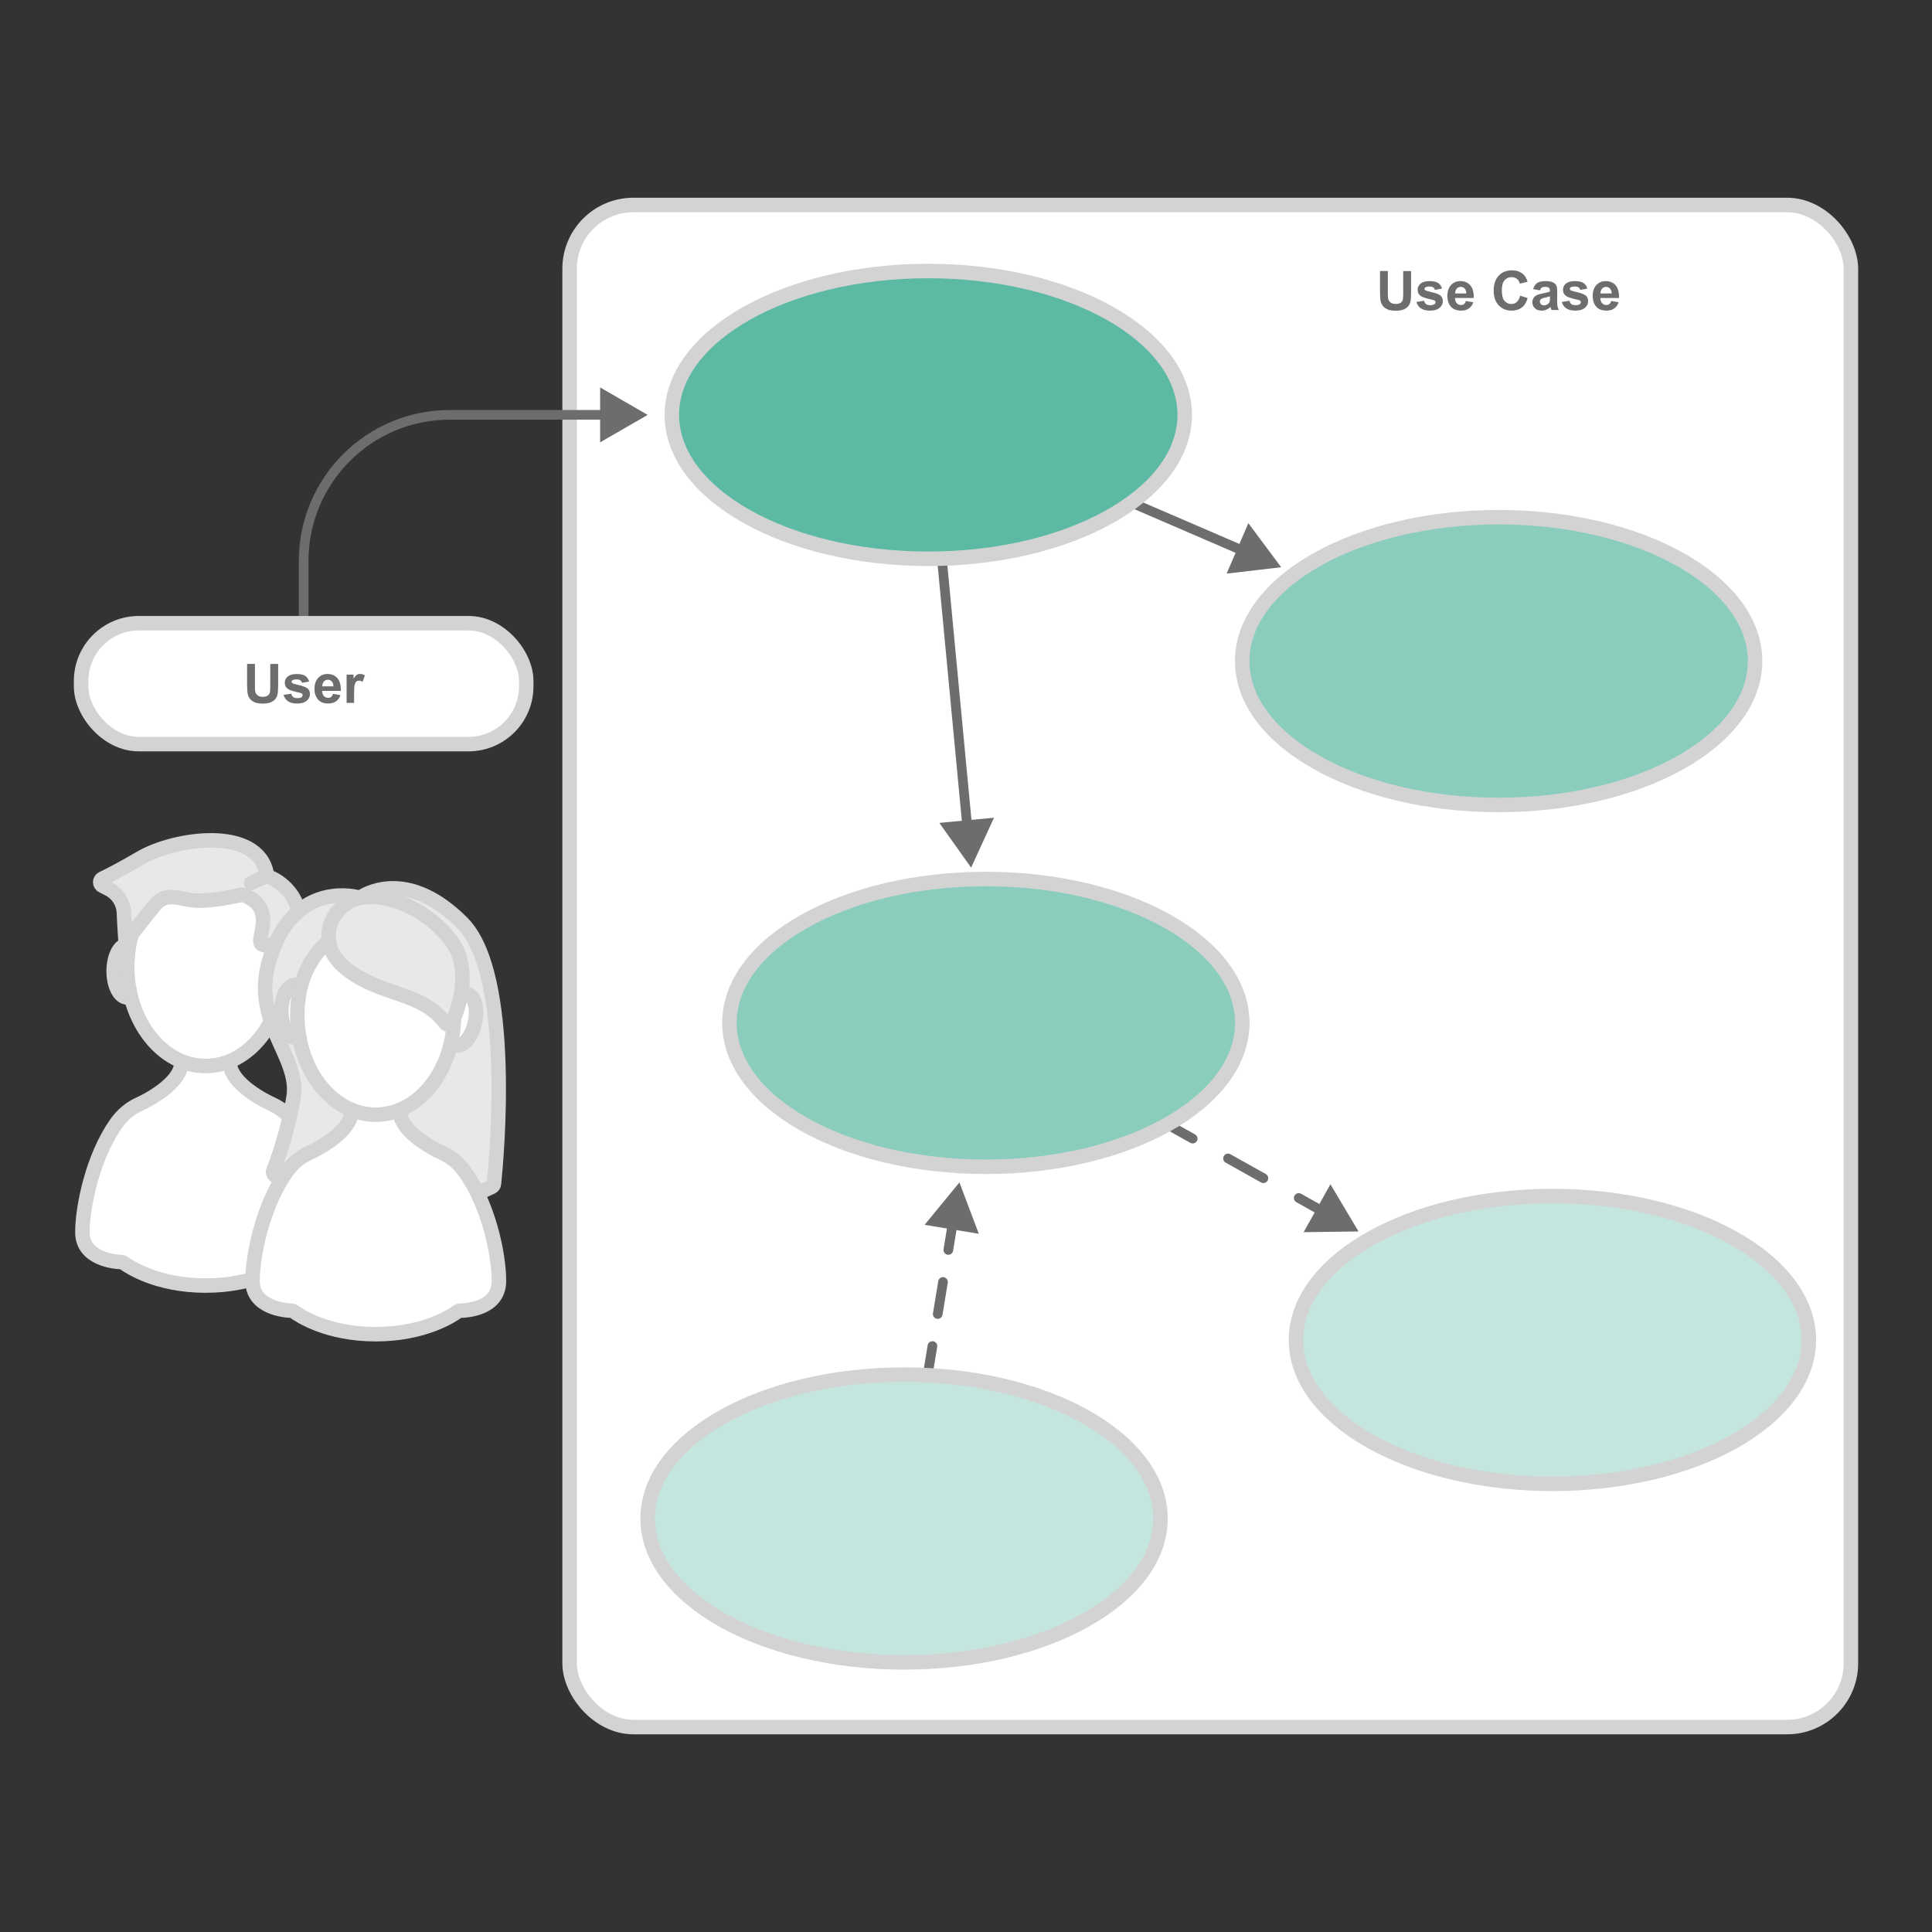 <?xml version="1.0" encoding="UTF-8"?> <svg xmlns="http://www.w3.org/2000/svg" id="Konten" width="400" height="400" viewBox="0 0 400 400"><rect x="0" y="0" width="400" height="400" fill="#333333" stroke="none"/><rect x="117.93" y="42.44" width="265.28" height="315.13" rx="13.2" ry="13.2" style="fill:#fff; stroke:#d3d3d3; stroke-linecap:round; stroke-linejoin:round; stroke-width:3px;"></rect><g><line x1="241.7" y1="232.81" x2="246.93" y2="235.74" style="fill:none; stroke:#6d6d6d; stroke-linecap:round; stroke-linejoin:round; stroke-width:2px;"></line><line x1="254.25" y1="239.84" x2="265.23" y2="245.99" style="fill:none; stroke:#6d6d6d; stroke-dasharray:0 0 8.39 8.39; stroke-linecap:round; stroke-linejoin:round; stroke-width:2px;"></line><line x1="268.89" y1="248.03" x2="274.13" y2="250.96" style="fill:none; stroke:#6d6d6d; stroke-linecap:round; stroke-linejoin:round; stroke-width:2px;"></line><polygon points="269.9 255.11 281.27 254.96 275.45 245.19 269.9 255.11" style="fill:#6d6d6d;"></polygon></g><g><line x1="257.74" y1="114.2" x2="234.26" y2="104.07" style="fill:none; stroke:#6d6d6d; stroke-linecap:round; stroke-linejoin:round; stroke-width:2px;"></line><polygon points="258.46 108.32 265.25 117.44 253.96 118.76 258.46 108.32" style="fill:#6d6d6d;"></polygon></g><g><line x1="195.01" y1="115.69" x2="200.29" y2="171.49" style="fill:none; stroke:#6d6d6d; stroke-linecap:round; stroke-linejoin:round; stroke-width:2px;"></line><polygon points="194.48 170.37 201.06 179.63 205.8 169.3 194.48 170.37" style="fill:#6d6d6d;"></polygon></g><g><line x1="197.31" y1="252.87" x2="196.34" y2="258.79" style="fill:none; stroke:#6d6d6d; stroke-linecap:round; stroke-linejoin:round; stroke-width:2px;"></line><line x1="195.24" y1="265.42" x2="193.6" y2="275.36" style="fill:none; stroke:#6d6d6d; stroke-dasharray:0 0 6.72 6.72; stroke-linecap:round; stroke-linejoin:round; stroke-width:2px;"></line><line x1="193.05" y1="278.68" x2="192.08" y2="284.6" style="fill:none; stroke:#6d6d6d; stroke-linecap:round; stroke-linejoin:round; stroke-width:2px;"></line><polygon points="191.43 253.59 198.64 244.8 202.65 255.44 191.43 253.59" style="fill:#6d6d6d;"></polygon></g><g><path d="M62.87,129.09v-12.95c0-16.71,13.54-30.25,30.25-30.25h32.79" style="fill:none; stroke:#6d6d6d; stroke-linecap:round; stroke-linejoin:round; stroke-width:2px;"></path><polygon points="124.25 91.58 134.09 85.9 124.25 80.21 124.25 91.58" style="fill:#6d6d6d;"></polygon></g><g><path d="M285.71,56.11h1.63v4.37c0,.69,.02,1.14,.06,1.35,.07,.33,.24,.6,.5,.8,.26,.2,.62,.3,1.08,.3s.81-.09,1.05-.28c.23-.19,.38-.42,.42-.7,.05-.28,.07-.73,.07-1.37v-4.46h1.63v4.24c0,.97-.04,1.65-.13,2.05-.09,.4-.25,.74-.49,1.01-.24,.28-.55,.49-.95,.66-.4,.16-.91,.25-1.55,.25-.77,0-1.36-.09-1.75-.27-.4-.18-.71-.41-.94-.69-.23-.28-.38-.58-.46-.9-.11-.46-.16-1.15-.16-2.05v-4.3Z" style="fill:#6d6d6d;"></path><path d="M293.3,62.51l1.55-.24c.07,.3,.2,.53,.4,.69,.2,.16,.48,.23,.85,.23,.4,0,.7-.07,.9-.22,.14-.1,.2-.24,.2-.41,0-.12-.04-.21-.11-.29-.08-.07-.25-.14-.52-.2-1.25-.28-2.04-.53-2.37-.75-.46-.32-.69-.75-.69-1.32,0-.51,.2-.93,.6-1.28,.4-.34,1.02-.52,1.86-.52s1.39,.13,1.78,.39c.39,.26,.66,.65,.8,1.16l-1.46,.27c-.06-.23-.18-.4-.36-.52-.17-.12-.42-.18-.75-.18-.41,0-.7,.06-.88,.17-.12,.08-.18,.19-.18,.31,0,.11,.05,.2,.15,.28,.14,.1,.62,.25,1.44,.43,.82,.19,1.4,.42,1.73,.69,.32,.27,.48,.66,.48,1.15,0,.54-.22,1-.67,1.38-.45,.39-1.11,.58-1.99,.58-.8,0-1.43-.16-1.89-.48-.46-.32-.77-.76-.91-1.32Z" style="fill:#6d6d6d;"></path><path d="M303.5,62.32l1.54,.26c-.2,.57-.51,1-.94,1.29-.43,.3-.96,.44-1.6,.44-1.02,0-1.77-.33-2.26-1-.38-.53-.58-1.2-.58-2.01,0-.97,.25-1.73,.76-2.28,.51-.55,1.15-.82,1.92-.82,.87,0,1.56,.29,2.06,.86,.5,.57,.74,1.45,.72,2.64h-3.88c.01,.46,.14,.82,.37,1.07,.24,.26,.54,.38,.89,.38,.24,0,.45-.07,.61-.2,.17-.13,.29-.34,.37-.64Zm.09-1.56c-.01-.45-.13-.79-.35-1.02-.22-.23-.49-.35-.8-.35-.34,0-.62,.12-.84,.37-.22,.25-.33,.58-.33,1h2.31Z" style="fill:#6d6d6d;"></path><path d="M314.7,61.21l1.58,.5c-.24,.88-.64,1.54-1.21,1.96-.56,.43-1.28,.64-2.14,.64-1.07,0-1.95-.37-2.64-1.1-.69-.73-1.04-1.73-1.04-3,0-1.34,.35-2.39,1.04-3.13s1.61-1.11,2.74-1.11c.99,0,1.79,.29,2.41,.88,.37,.34,.64,.84,.83,1.49l-1.61,.39c-.1-.42-.29-.75-.6-.99-.3-.24-.67-.36-1.1-.36-.6,0-1.08,.21-1.46,.64-.37,.43-.56,1.12-.56,2.09,0,1.02,.18,1.75,.55,2.18s.84,.65,1.43,.65c.43,0,.81-.14,1.12-.41,.31-.28,.54-.71,.67-1.3Z" style="fill:#6d6d6d;"></path><path d="M318.82,60.11l-1.4-.25c.16-.56,.43-.98,.81-1.25,.39-.27,.96-.41,1.72-.41,.69,0,1.2,.08,1.54,.25,.34,.16,.58,.37,.71,.62,.14,.25,.21,.71,.21,1.38l-.02,1.81c0,.51,.02,.89,.07,1.14,.05,.24,.14,.51,.28,.78h-1.53c-.04-.1-.09-.25-.15-.46-.03-.09-.04-.15-.05-.18-.26,.26-.55,.45-.85,.58s-.62,.19-.96,.19c-.6,0-1.08-.16-1.42-.49s-.52-.74-.52-1.24c0-.33,.08-.62,.24-.88,.16-.26,.38-.46,.66-.59,.28-.14,.69-.26,1.23-.36,.72-.14,1.22-.26,1.5-.38v-.15c0-.3-.07-.51-.22-.64-.15-.13-.42-.19-.83-.19-.28,0-.49,.05-.64,.16s-.28,.3-.38,.57Zm2.07,1.25c-.2,.07-.51,.15-.94,.24s-.71,.18-.84,.27c-.2,.14-.3,.33-.3,.55s.08,.4,.24,.56c.16,.16,.37,.24,.62,.24,.28,0,.54-.09,.8-.27,.19-.14,.31-.31,.37-.51,.04-.13,.06-.38,.06-.75v-.31Z" style="fill:#6d6d6d;"></path><path d="M323.39,62.51l1.55-.24c.07,.3,.2,.53,.4,.69,.2,.16,.48,.23,.85,.23,.4,0,.7-.07,.9-.22,.14-.1,.2-.24,.2-.41,0-.12-.04-.21-.11-.29-.08-.07-.25-.14-.52-.2-1.25-.28-2.04-.53-2.37-.75-.46-.32-.69-.75-.69-1.32,0-.51,.2-.93,.6-1.28,.4-.34,1.02-.52,1.86-.52s1.39,.13,1.78,.39c.39,.26,.66,.65,.8,1.16l-1.46,.27c-.06-.23-.18-.4-.36-.52-.17-.12-.42-.18-.75-.18-.41,0-.7,.06-.88,.17-.12,.08-.18,.19-.18,.31,0,.11,.05,.2,.15,.28,.14,.1,.62,.25,1.44,.43,.82,.19,1.4,.42,1.73,.69,.32,.27,.48,.66,.48,1.15,0,.54-.22,1-.67,1.38-.45,.39-1.11,.58-1.99,.58-.8,0-1.43-.16-1.89-.48-.46-.32-.77-.76-.91-1.32Z" style="fill:#6d6d6d;"></path><path d="M333.59,62.32l1.54,.26c-.2,.57-.51,1-.94,1.29-.43,.3-.96,.44-1.6,.44-1.02,0-1.77-.33-2.26-1-.38-.53-.58-1.2-.58-2.01,0-.97,.25-1.73,.76-2.28,.51-.55,1.15-.82,1.92-.82,.87,0,1.56,.29,2.06,.86,.5,.57,.74,1.45,.72,2.64h-3.88c.01,.46,.14,.82,.37,1.07,.24,.26,.54,.38,.89,.38,.24,0,.45-.07,.61-.2,.17-.13,.29-.34,.37-.64Zm.09-1.56c-.01-.45-.13-.79-.35-1.02-.22-.23-.49-.35-.8-.35-.34,0-.62,.12-.84,.37-.22,.25-.33,.58-.33,1h2.31Z" style="fill:#6d6d6d;"></path></g><g><ellipse cx="192.19" cy="85.9" rx="53.09" ry="29.79" style="fill:#179c7d; opacity:.7;"></ellipse><ellipse cx="204.11" cy="211.78" rx="53.09" ry="29.79" style="fill:#179c7d; opacity:.5;"></ellipse><ellipse cx="321.41" cy="277.42" rx="53.09" ry="29.79" style="fill:#179c7d; opacity:.25;"></ellipse><ellipse cx="187.18" cy="314.39" rx="53.09" ry="29.79" style="fill:#179c7d; opacity:.25;"></ellipse><ellipse cx="310.28" cy="136.87" rx="53.09" ry="29.79" style="fill:#179c7d; opacity:.5;"></ellipse><ellipse cx="192.19" cy="85.9" rx="53.09" ry="29.79" style="fill:none; stroke:#d3d3d3; stroke-linecap:round; stroke-linejoin:round; stroke-width:3px;"></ellipse><ellipse cx="204.11" cy="211.78" rx="53.09" ry="29.79" style="fill:none; stroke:#d3d3d3; stroke-linecap:round; stroke-linejoin:round; stroke-width:3px;"></ellipse><ellipse cx="321.41" cy="277.42" rx="53.09" ry="29.79" style="fill:none; stroke:#d3d3d3; stroke-linecap:round; stroke-linejoin:round; stroke-width:3px;"></ellipse><ellipse cx="187.18" cy="314.39" rx="53.09" ry="29.79" style="fill:none; stroke:#d3d3d3; stroke-linecap:round; stroke-linejoin:round; stroke-width:3px;"></ellipse><ellipse cx="310.28" cy="136.87" rx="53.09" ry="29.79" style="fill:none; stroke:#d3d3d3; stroke-linecap:round; stroke-linejoin:round; stroke-width:3px;"></ellipse></g><g><g><g><path d="M61.02,232.54c-1.23-1.72-2.79-3.03-4.53-3.84-3.3-1.51-8.93-4.94-8.93-8.78l-.7-12.04c-.03-.44-.39-.78-.83-.78h-6.93c-.44,0-.81,.34-.83,.78l-.7,12.04c0,3.84-5.63,7.27-8.93,8.78-1.75,.8-3.31,2.12-4.53,3.84-4.8,6.72-7.05,17.11-7.05,22.6s6.63,6.12,8.05,6.15c.17,0,.34,.06,.48,.16,1.14,.84,6.92,4.71,16.98,4.71s15.84-3.87,16.98-4.71c.14-.1,.3-.16,.48-.16,1.42-.02,8.05-.43,8.05-6.15s-2.25-15.87-7.05-22.6Z" style="fill:#fff; stroke:#d3d3d3; stroke-linecap:round; stroke-linejoin:round; stroke-width:3px;"></path><ellipse cx="60.45" cy="200.7" rx="5.45" ry="2.8" transform="translate(-148.5 217.33) rotate(-77.79)" style="fill:#fff; stroke:#d3d3d3; stroke-linecap:round; stroke-linejoin:round; stroke-width:3px;"></ellipse><ellipse cx="26.33" cy="201.06" rx="2.8" ry="5.45" style="fill:#fff; stroke:#d3d3d3; stroke-linecap:round; stroke-linejoin:round; stroke-width:3px;"></ellipse><path d="M58.79,200.08c0,11.4-7.27,20.63-16.23,20.63s-16.23-9.24-16.23-20.63,7.27-18.68,16.23-18.68,16.23,7.29,16.23,18.68Z" style="fill:#fff; stroke:#d3d3d3; stroke-linecap:round; stroke-linejoin:round; stroke-width:3px;"></path><g><path d="M55.74,181.56c-.27-.11-.46-.35-.51-.64-1.85-9.92-18.99-7.49-26.2-3.25-3.66,2.15-6.25,3.49-7.81,4.23-.63,.3-.63,1.2,0,1.5,.47,.22,.95,.47,1.41,.72,1.78,.96,2.93,2.78,3.02,4.81,.03,.72,.07,1.49,.11,2.28h0v.08c.09,1.56,.2,3.21,.31,4.81v.06h0c.09,1.24,.18,2.44,.26,3.53,.03-2.21,.35-4.25,.89-6.12,.03-.11,.08-.2,.15-.29,1.12-1.44,2.98-3.8,4.63-5.84,2.59-3.19,5.47-.96,9.2-.96,3.26,0,7.61-.96,8.67-1.21,.16-.04,.33-.03,.48,.03,7.06,2.53,2.66,9.01,3.73,10.08,.7,.7,2.22,.24,3.21-.17,.5-.21,1.04,.11,1.14,.64,.24,1.34,.36,2.75,.36,4.24,0,4.09-.94,7.91-2.56,11.12h0s4.05-6.5,5.71-16.92c1.43-8.96-4.52-12.04-6.2-12.72Z" style="fill:#e8e8e8; stroke:#d3d3d3; stroke-linecap:round; stroke-linejoin:round; stroke-width:3px;"></path><path d="M26.76,204.76v.02h0v-.02Z" style="fill:#fff; stroke:#d3d3d3; stroke-linecap:round; stroke-linejoin:round; stroke-width:3px;"></path></g><path d="M55.3,181.4s-1.93,.64-3.31,1.43" style="fill:none; stroke:#d3d3d3; stroke-linecap:round; stroke-linejoin:round; stroke-width:3px;"></path></g><g><path d="M74.83,185.69c-.19,.12-.41,.16-.63,.1-2.12-.52-13.56-2.55-18.33,12.61-4.14,13.14,6.3,20.18,4.91,28.74-1.16,7.19-3.48,13.41-4.19,15.22-.13,.33-.04,.69,.22,.92,2,1.74,10.6,8.68,20.96,8.68s21.77-5.13,24.04-6.22c.26-.13,.43-.37,.46-.66,.48-4.63,4.14-43.32-6.61-54.06-10.79-10.79-19.21-6.36-20.84-5.33Z" style="fill:#e8e8e8; stroke:#d3d3d3; stroke-linecap:round; stroke-linejoin:round; stroke-width:3px;"></path><g><path d="M96.24,242.61c-1.23-1.72-2.79-3.03-4.53-3.84-3.3-1.51-8.93-4.94-8.93-8.78l-.7-12.04c-.03-.44-.39-.78-.83-.78h-6.93c-.44,0-.81,.34-.83,.78l-.7,12.04c0,3.84-5.63,7.27-8.93,8.78-1.75,.8-3.31,2.12-4.53,3.84-4.8,6.72-7.05,17.11-7.05,22.6s6.63,6.12,8.05,6.15c.17,0,.34,.06,.48,.16,1.14,.84,6.92,4.71,16.98,4.71s15.84-3.87,16.98-4.71c.14-.1,.3-.16,.48-.16,1.42-.02,8.05-.43,8.05-6.15s-2.25-15.87-7.05-22.6Z" style="fill:#fff; stroke:#d3d3d3; stroke-linecap:round; stroke-linejoin:round; stroke-width:3px;"></path><ellipse cx="95.59" cy="211.12" rx="5.45" ry="2.8" transform="translate(-130.97 259.89) rotate(-77.79)" style="fill:#fff; stroke:#d3d3d3; stroke-linecap:round; stroke-linejoin:round; stroke-width:3px;"></ellipse><ellipse cx="61.05" cy="209.37" rx="2.8" ry="5.45" style="fill:#fff; stroke:#d3d3d3; stroke-linecap:round; stroke-linejoin:round; stroke-width:3px;"></ellipse><path d="M94.01,210.15c0,11.4-7.27,20.63-16.23,20.63s-16.23-9.24-16.23-20.63,7.27-18.68,16.23-18.68,16.23,7.29,16.23,18.68Z" style="fill:#fff; stroke:#d3d3d3; stroke-linecap:round; stroke-linejoin:round; stroke-width:3px;"></path><path d="M61.97,214.82v.02h0v-.02Z" style="fill:#fff; stroke:#d3d3d3; stroke-linecap:round; stroke-linejoin:round; stroke-width:3px;"></path></g><path d="M75.27,185.77c-3.97,.48-7.15,3.84-7.25,7.84-.06,2.41,.94,4.88,3.91,7.16,7.24,5.56,15.3,4.45,20.28,11.05,.38,.51,1.17,.44,1.43-.14,1.14-2.58,3.27-8.55,1.33-14.03-2.03-5.73-11.62-12.86-19.69-11.88Z" style="fill:#e8e8e8; stroke:#d3d3d3; stroke-linecap:round; stroke-linejoin:round; stroke-width:3px;"></path></g></g><g><rect x="16.79" y="129.03" width="92.16" height="25.03" rx="11.95" ry="11.95" style="fill:#fff; stroke:#d3d3d3; stroke-linecap:round; stroke-linejoin:round; stroke-width:3px;"></rect><g><path d="M51.15,137.45h1.63v4.37c0,.69,.02,1.14,.06,1.35,.07,.33,.24,.6,.5,.8,.26,.2,.62,.3,1.08,.3s.81-.09,1.05-.28c.23-.19,.38-.42,.42-.7,.05-.28,.07-.73,.07-1.37v-4.46h1.63v4.24c0,.97-.04,1.65-.13,2.05-.09,.4-.25,.74-.49,1.01-.24,.28-.55,.49-.95,.66-.4,.16-.91,.25-1.55,.25-.77,0-1.36-.09-1.75-.27-.4-.18-.71-.41-.94-.69-.23-.28-.38-.58-.46-.9-.11-.46-.16-1.15-.16-2.05v-4.3Z" style="fill:#6d6d6d;"></path><path d="M58.75,143.86l1.55-.24c.07,.3,.2,.53,.4,.69,.2,.16,.48,.23,.85,.23,.4,0,.7-.07,.9-.22,.14-.1,.2-.24,.2-.41,0-.12-.04-.21-.11-.29-.08-.07-.25-.14-.52-.2-1.25-.28-2.04-.53-2.37-.75-.46-.32-.69-.75-.69-1.32,0-.51,.2-.93,.6-1.28,.4-.34,1.02-.52,1.86-.52s1.39,.13,1.78,.39c.39,.26,.66,.65,.8,1.16l-1.46,.27c-.06-.23-.18-.4-.36-.52-.17-.12-.42-.18-.75-.18-.41,0-.7,.06-.88,.17-.12,.08-.18,.19-.18,.31,0,.11,.05,.2,.15,.28,.14,.1,.62,.25,1.44,.43,.82,.19,1.4,.42,1.73,.69,.32,.27,.48,.66,.48,1.15,0,.54-.22,1-.67,1.38-.45,.39-1.11,.58-1.99,.58-.8,0-1.43-.16-1.89-.48-.46-.32-.77-.76-.91-1.32Z" style="fill:#6d6d6d;"></path><path d="M68.95,143.66l1.54,.26c-.2,.57-.51,1-.94,1.29-.43,.3-.96,.44-1.6,.44-1.02,0-1.77-.33-2.26-1-.38-.53-.58-1.2-.58-2.01,0-.97,.25-1.73,.76-2.28,.51-.55,1.15-.82,1.92-.82,.87,0,1.56,.29,2.06,.86,.5,.57,.74,1.45,.72,2.64h-3.88c.01,.46,.14,.82,.37,1.07,.24,.26,.54,.38,.89,.38,.24,0,.45-.07,.61-.2,.17-.13,.29-.34,.37-.64Zm.09-1.56c-.01-.45-.13-.79-.35-1.02-.22-.23-.49-.35-.8-.35-.34,0-.62,.12-.84,.37-.22,.25-.33,.58-.33,1h2.31Z" style="fill:#6d6d6d;"></path><path d="M73.31,145.52h-1.55v-5.85h1.44v.83c.25-.39,.47-.65,.66-.78,.2-.12,.42-.19,.67-.19,.35,0,.69,.1,1.02,.29l-.48,1.35c-.26-.17-.5-.25-.73-.25s-.4,.06-.55,.18-.27,.33-.35,.65c-.09,.31-.13,.97-.13,1.96v1.81Z" style="fill:#6d6d6d;"></path></g></g></g></svg> 